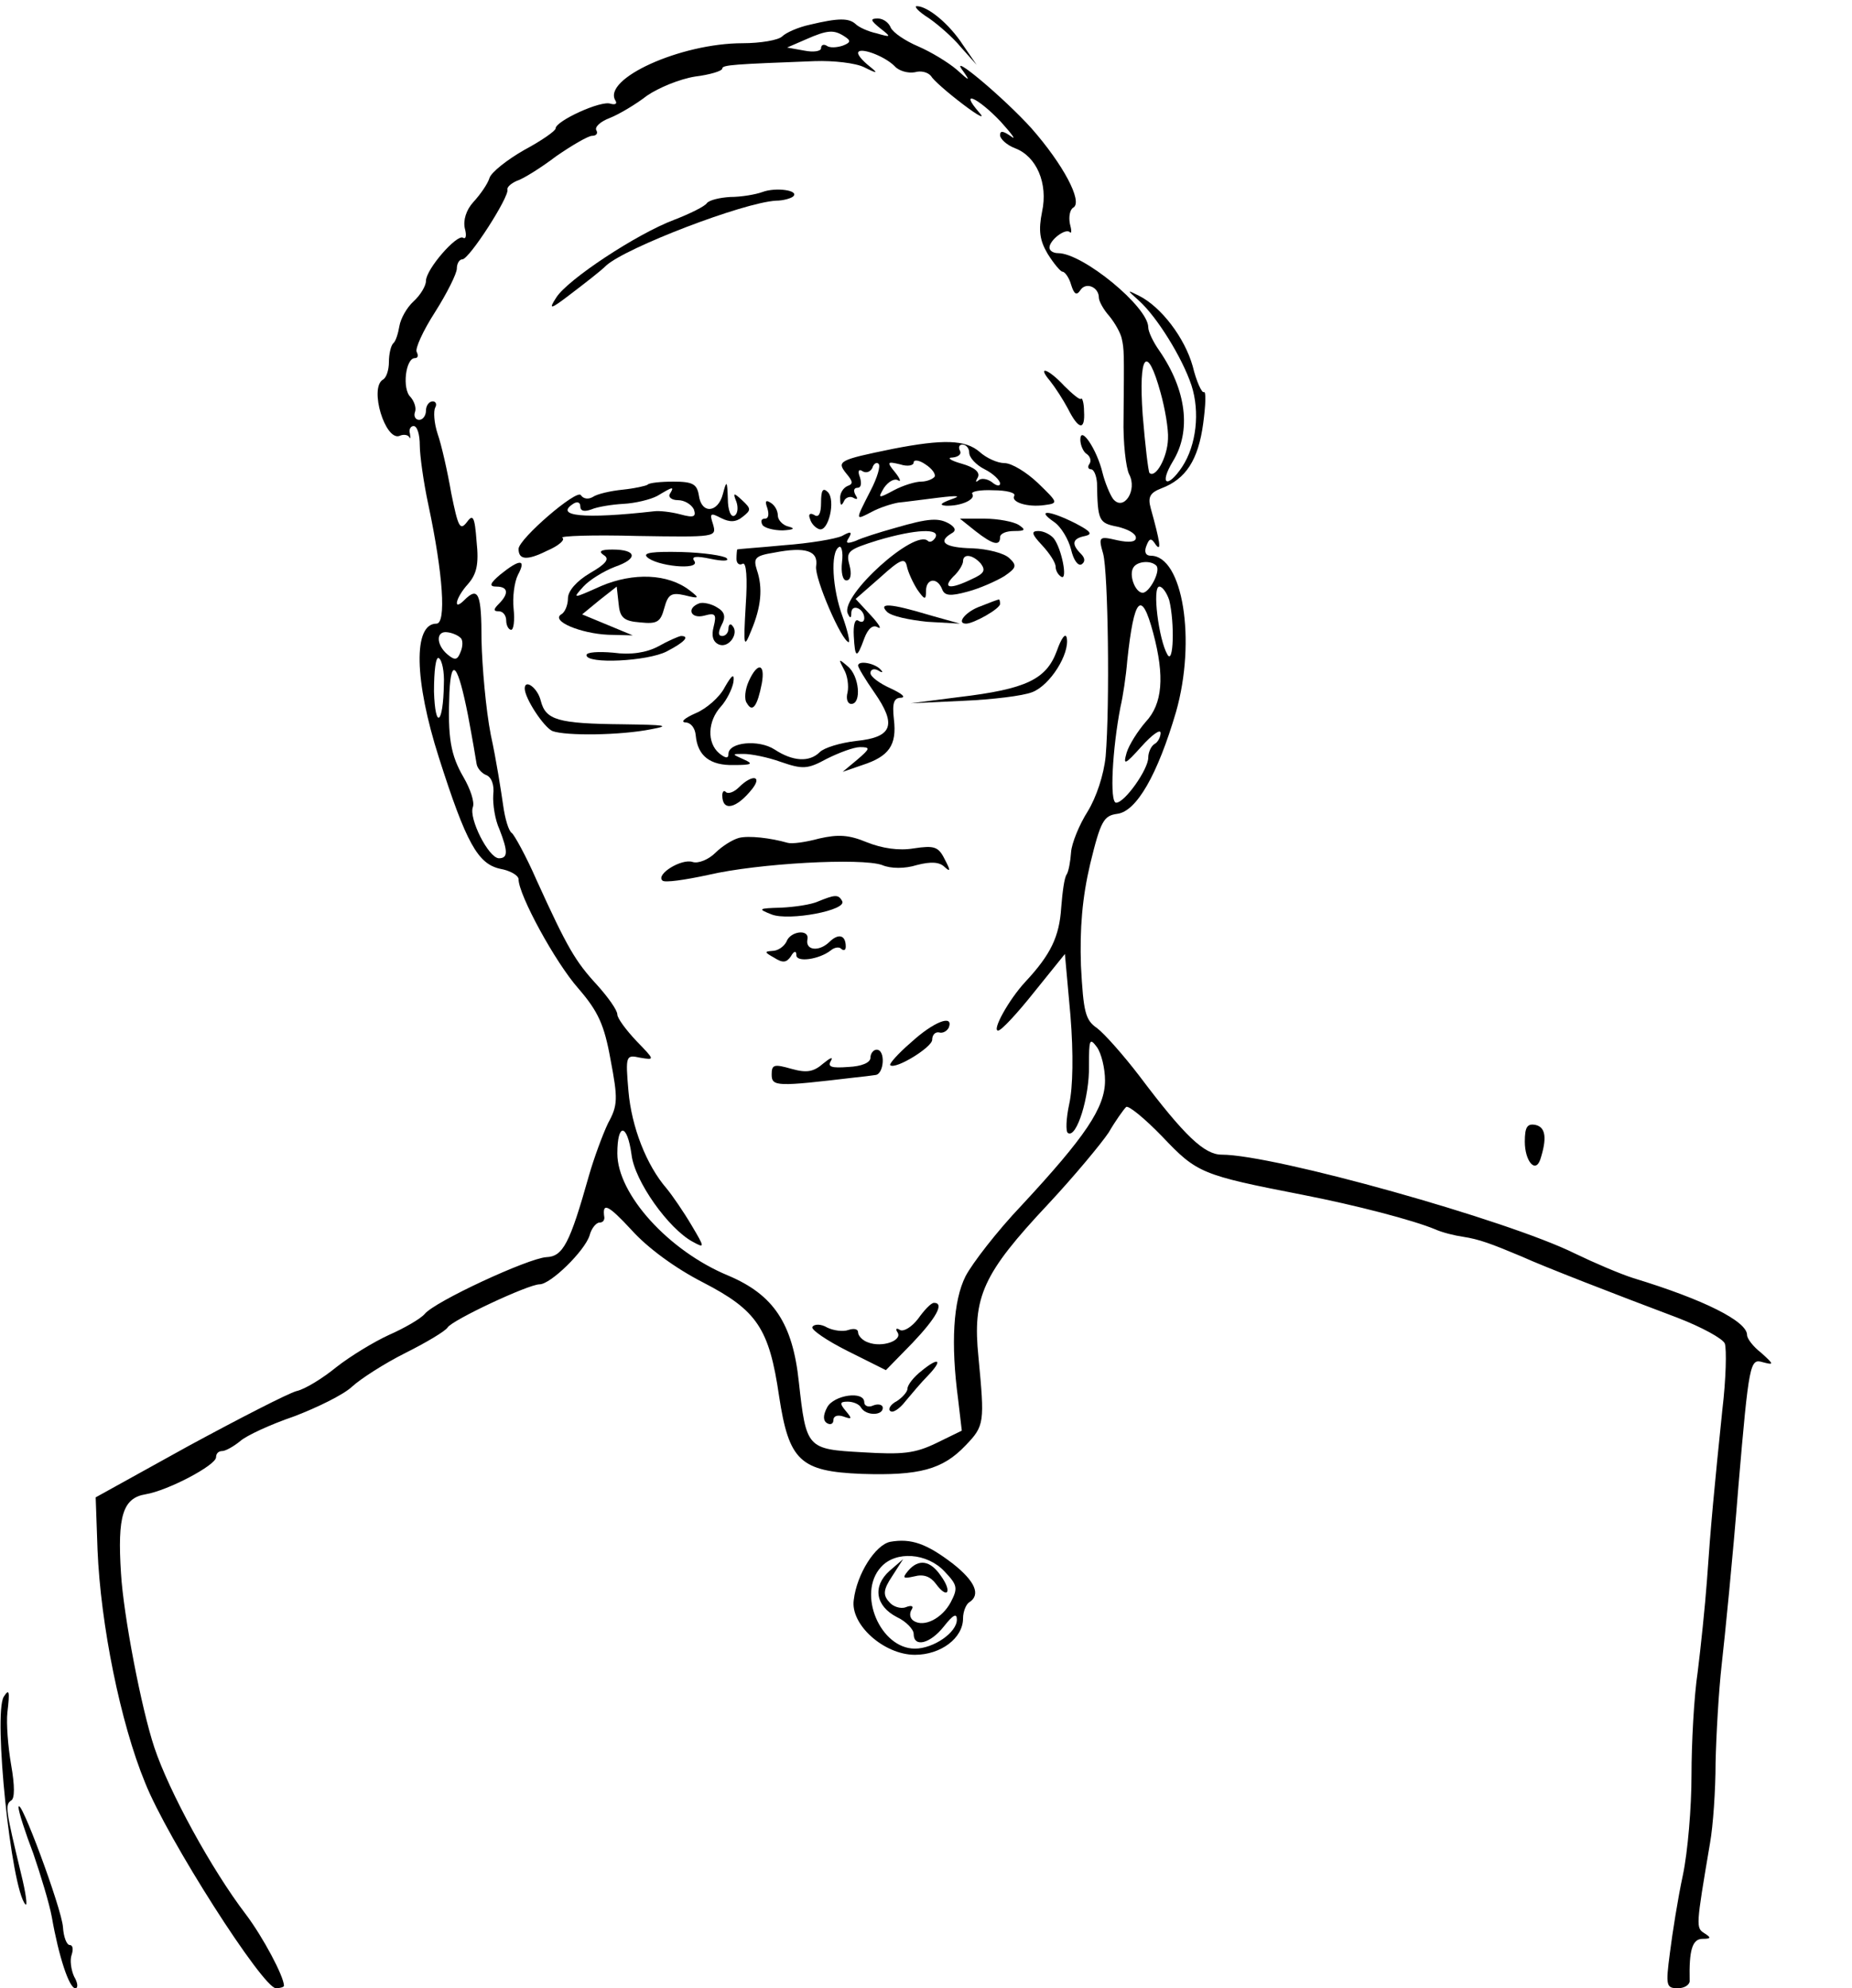 <?xml version="1.0" standalone="no"?>
<!DOCTYPE svg PUBLIC "-//W3C//DTD SVG 20010904//EN"
 "http://www.w3.org/TR/2001/REC-SVG-20010904/DTD/svg10.dtd">
<svg version="1.0" xmlns="http://www.w3.org/2000/svg"
 width="300pt" height="322pt" viewBox="0 0 300 322"
 preserveAspectRatio="xMidYMid meet">
<g transform="translate(0,322) scale(0.1,-0.1)"
fill="#000000" stroke="none">
<path d="M1504 3191 c16 -11 40 -32 53 -48 l25 -28 -22 32 c-22 34 -57 63 -75
63 -5 0 3 -9 19 -19z"/>
<path d="M1312 3180 c-19 -4 -39 -13 -45 -19 -6 -6 -35 -11 -64 -11 -101 0
-228 -58 -206 -93 3 -5 0 -7 -8 -5 -15 6 -89 -28 -89 -40 0 -4 -23 -20 -51
-35 -28 -16 -53 -36 -56 -45 -3 -10 -15 -27 -26 -39 -12 -13 -17 -30 -14 -43
3 -11 2 -18 -3 -15 -10 6 -60 -51 -60 -70 0 -8 -9 -23 -20 -33 -11 -10 -21
-28 -23 -40 -2 -12 -6 -25 -10 -28 -4 -4 -7 -18 -7 -30 0 -13 -4 -26 -10 -29
-22 -14 4 -99 27 -91 6 3 14 2 16 -2 2 -4 2 -1 1 6 -2 6 1 12 6 12 6 0 10 -14
10 -31 0 -16 6 -60 14 -97 24 -113 29 -192 13 -192 -38 0 -36 -92 4 -217 44
-138 63 -172 99 -180 17 -3 30 -11 30 -17 0 -25 59 -134 97 -177 32 -37 42
-59 52 -115 12 -63 12 -74 -4 -103 -9 -19 -23 -57 -31 -85 -31 -110 -42 -131
-69 -132 -30 -2 -181 -72 -197 -92 -7 -8 -33 -23 -58 -34 -24 -11 -62 -34 -85
-52 -22 -18 -51 -36 -65 -39 -14 -4 -92 -44 -175 -89 l-150 -83 3 -85 c5 -121
37 -280 77 -377 36 -91 191 -333 212 -333 7 0 13 2 13 4 0 15 -34 79 -62 116
-55 72 -124 198 -148 270 -21 63 -50 214 -54 282 -6 93 3 122 40 128 36 6 114
47 114 60 0 6 4 10 10 10 5 0 18 7 29 16 10 9 49 27 87 40 37 14 80 35 94 48
14 13 53 38 87 55 34 17 64 35 68 41 7 12 131 70 149 70 18 0 73 54 81 79 3
12 11 21 16 21 5 0 8 3 8 8 -4 26 6 21 44 -20 26 -29 71 -62 116 -85 87 -45
107 -74 123 -184 16 -105 34 -122 134 -126 93 -3 131 7 168 46 31 32 31 37 21
143 -10 98 7 135 113 248 42 45 86 98 98 116 11 19 24 37 28 41 3 4 30 -18 59
-48 56 -59 63 -62 227 -94 87 -17 179 -41 215 -56 11 -5 31 -10 45 -12 26 -4
45 -11 95 -32 35 -16 151 -61 252 -99 39 -15 74 -34 77 -42 3 -9 2 -57 -4
-107 -13 -126 -19 -189 -25 -277 -3 -41 -10 -108 -15 -148 -6 -40 -10 -116
-10 -167 0 -52 -6 -124 -14 -162 -8 -37 -17 -94 -21 -126 -7 -53 -6 -57 13
-57 11 0 20 6 19 13 -1 48 4 67 21 67 14 0 14 2 3 9 -14 9 -14 10 9 146 5 28
9 86 9 130 1 44 5 116 10 160 5 44 18 173 27 288 17 200 19 207 39 201 19 -5
19 -4 -2 15 -13 10 -23 23 -23 29 0 22 -69 57 -184 92 -22 7 -64 25 -95 40
-109 54 -487 160 -572 160 -28 0 -60 30 -133 127 -26 34 -57 69 -69 78 -19 13
-22 26 -26 101 -2 60 2 110 15 165 17 70 22 78 44 81 31 4 65 63 95 165 33
116 11 253 -41 253 -8 0 -11 6 -7 16 5 13 8 13 15 2 10 -13 7 5 -8 59 -5 18
-1 25 17 32 40 15 60 46 68 105 4 30 5 53 1 51 -3 -2 -12 17 -18 42 -13 46
-51 96 -87 114 -20 10 -20 10 0 -8 29 -26 70 -92 85 -137 14 -43 8 -97 -15
-132 -24 -36 -38 -29 -15 9 30 49 22 115 -22 179 -10 14 -18 31 -18 38 0 33
-106 120 -146 120 -8 0 -14 4 -14 9 0 12 26 32 33 25 3 -3 3 3 0 14 -2 11 0
23 6 26 15 10 -17 70 -68 128 -44 49 -137 127 -111 93 12 -17 11 -17 -10 2
-14 12 -42 29 -63 38 -21 9 -40 22 -44 30 -3 8 -12 15 -21 15 -13 0 -12 -3 4
-16 18 -14 18 -15 -6 -8 -14 3 -29 10 -34 15 -11 10 -28 10 -74 -1z m56 -19
c11 -7 10 -10 -3 -15 -9 -3 -21 -4 -26 0 -5 3 -9 1 -9 -4 0 -5 -12 -7 -27 -4
l-28 5 30 13 c36 16 46 16 63 5z m81 -48 c7 -8 22 -12 33 -10 10 3 21 0 26 -6
4 -7 27 -27 52 -46 25 -19 37 -25 26 -13 -33 38 -2 24 35 -15 18 -20 26 -31
17 -24 -13 9 -18 10 -18 2 0 -6 11 -16 24 -21 35 -13 54 -57 44 -103 -6 -30
-4 -46 9 -68 10 -16 21 -29 24 -29 4 0 11 -10 14 -21 5 -16 9 -18 15 -9 9 14
30 5 30 -12 0 -6 8 -20 17 -30 9 -11 18 -27 20 -36 4 -18 4 -21 3 -129 -1 -40
4 -81 9 -91 14 -26 -9 -61 -26 -40 -5 7 -13 26 -17 42 -9 38 -36 78 -36 54 0
-9 5 -20 10 -23 6 -4 8 -11 5 -16 -4 -5 -2 -9 2 -9 5 0 9 -10 10 -22 1 -62 3
-65 33 -71 17 -4 30 -11 30 -18 0 -7 -11 -8 -30 -4 -30 7 -31 6 -23 -22 8 -30
11 -244 4 -328 -3 -30 -15 -66 -29 -89 -14 -22 -26 -52 -27 -66 -1 -15 -4 -31
-7 -36 -4 -5 -7 -29 -9 -54 -3 -47 -17 -76 -58 -120 -27 -29 -55 -80 -44 -79
5 0 31 28 58 62 l50 62 9 -100 c5 -62 4 -116 -2 -143 -5 -23 -6 -45 -2 -47 14
-9 35 59 34 109 0 43 1 46 13 30 7 -10 13 -34 13 -54 0 -44 -32 -91 -135 -202
-40 -42 -80 -94 -91 -115 -20 -40 -24 -109 -12 -199 l6 -51 -41 -20 c-35 -17
-55 -19 -120 -15 -90 5 -91 6 -103 114 -10 95 -41 141 -114 172 -97 40 -180
132 -180 198 0 50 16 49 23 -2 5 -43 60 -120 99 -141 20 -11 20 -10 -2 27 -13
22 -31 48 -40 59 -33 38 -57 100 -62 158 -5 58 -4 59 19 54 24 -4 24 -4 -6 27
-17 18 -31 37 -31 43 0 7 -15 28 -33 48 -35 38 -48 60 -98 170 -17 39 -36 73
-40 76 -5 3 -11 23 -14 45 -3 21 -11 73 -20 114 -8 41 -14 110 -15 153 0 76
-5 88 -28 65 -19 -19 -14 4 6 26 14 16 18 32 14 69 -3 41 -6 45 -16 31 -11
-14 -14 -7 -25 47 -6 35 -16 79 -22 96 -6 18 -7 37 -4 43 3 5 1 10 -4 10 -6 0
-11 -7 -11 -15 0 -8 -5 -15 -11 -15 -6 0 -9 6 -7 12 3 7 -1 18 -7 25 -14 13
-8 63 7 63 5 0 6 4 3 10 -3 5 10 34 30 65 19 30 35 62 35 70 0 8 4 15 9 15 11
0 76 101 73 113 -1 4 6 10 15 14 10 3 39 21 64 40 26 18 52 33 58 33 7 0 10 4
7 9 -3 5 6 14 22 20 15 6 42 22 60 36 19 13 53 27 78 31 24 3 44 9 44 13 0 6
20 7 150 12 30 1 66 -3 80 -10 22 -11 23 -10 8 2 -10 8 -18 17 -18 21 0 11 42
-4 59 -21z m431 -529 c7 -25 13 -59 12 -75 -1 -30 -20 -64 -30 -55 -2 3 -7 45
-11 94 -7 99 7 116 29 36z m-7 -280 c8 -8 -11 -44 -22 -44 -12 0 -23 29 -15
41 6 10 28 12 37 3z m21 -56 c9 -37 7 -106 -3 -88 -14 24 -25 110 -13 110 5 0
12 -10 16 -22z m-26 -53 c19 -71 15 -115 -12 -144 -13 -15 -27 -37 -31 -50 -6
-21 -3 -20 24 10 17 19 31 29 31 22 0 -6 -4 -15 -10 -18 -5 -3 -10 -13 -10
-22 0 -19 -38 -73 -52 -73 -11 0 -6 88 7 155 4 17 9 50 11 75 11 103 23 116
42 45z m-1122 -8 c4 -3 4 -14 0 -23 -5 -13 -9 -14 -21 -4 -19 16 -19 39 0 36
8 -1 17 -5 21 -9z m-27 -75 c-1 -65 -14 -75 -16 -12 0 34 3 58 8 54 5 -3 9
-22 8 -42z m39 -50 c7 -37 13 -72 14 -79 1 -7 8 -15 15 -18 9 -3 14 -16 12
-32 -1 -16 3 -41 10 -56 14 -36 14 -47 -1 -47 -17 1 -49 65 -42 83 3 8 -4 29
-15 48 -21 36 -26 64 -23 138 3 59 14 44 30 -37z"/>
<path d="M1235 2909 c-11 -4 -34 -8 -52 -8 -17 -1 -34 -5 -38 -10 -3 -5 -27
-17 -53 -27 -61 -23 -173 -97 -191 -126 -13 -20 -10 -20 25 7 21 16 47 36 56
45 32 29 222 102 275 105 12 0 25 4 28 7 10 10 -29 15 -50 7z"/>
<path d="M1701 2603 c8 -10 21 -30 29 -45 17 -34 28 -36 26 -4 0 13 -3 23 -5
20 -2 -2 -14 8 -27 21 -26 28 -45 34 -23 8z"/>
<path d="M1446 2493 c-88 -18 -91 -20 -75 -40 11 -13 11 -17 2 -20 -7 -3 -13
-12 -12 -21 0 -11 2 -12 6 -4 2 6 10 9 15 6 7 -4 8 -2 4 4 -4 7 -3 12 3 12 6
0 7 7 4 17 -4 10 -2 14 4 10 6 -4 13 -1 16 5 2 7 7 10 10 7 4 -3 -2 -23 -13
-44 -25 -49 -25 -48 2 -34 13 7 32 13 43 15 11 1 40 5 65 8 33 4 38 3 20 -3
-16 -6 -19 -9 -8 -10 24 -1 49 10 43 19 -3 4 13 7 34 6 21 0 37 -4 34 -9 -6
-10 21 -19 49 -15 23 3 22 4 -11 36 -18 17 -42 32 -54 32 -11 0 -29 8 -40 18
-23 20 -59 21 -141 5z m124 -6 c0 -8 11 -20 25 -27 14 -7 25 -18 25 -23 0 -5
-6 -4 -13 2 -8 6 -18 7 -22 3 -5 -4 -5 -2 -1 5 4 8 -5 16 -26 22 -18 5 -25 10
-15 10 10 1 15 6 12 11 -3 6 -1 10 4 10 6 0 11 -6 11 -13z m-56 -39 c-3 -4
-13 -8 -22 -8 -9 0 -29 -6 -44 -14 -26 -14 -26 -13 -16 4 7 10 17 16 23 12 5
-3 3 3 -5 13 -14 17 -13 18 8 13 12 -4 22 -2 22 3 0 5 9 4 19 -3 11 -7 17 -16
15 -20z"/>
<path d="M1049 2435 c-3 -2 -21 -6 -40 -8 -20 -2 -42 -7 -49 -12 -7 -4 -15 -3
-19 3 -6 11 -101 -71 -101 -87 0 -18 14 -19 46 -3 19 8 30 18 25 21 -5 3 49 5
121 3 128 -2 129 -2 123 19 -6 18 -4 19 13 10 14 -7 24 -7 35 2 14 11 14 13
-1 27 -14 13 -15 12 -9 -3 3 -9 2 -19 -3 -22 -6 -4 -11 9 -11 27 -1 30 -2 31
-8 8 -8 -31 -35 -33 -39 -2 -3 18 -10 22 -41 22 -21 0 -40 -2 -42 -5z m36 -15
c-3 -5 3 -10 13 -10 11 0 22 -7 26 -15 4 -12 0 -14 -22 -8 -15 4 -34 6 -42 5
-115 -13 -164 -8 -130 13 6 3 10 1 10 -5 0 -8 7 -9 18 -5 9 4 33 8 52 9 19 1
44 7 55 13 25 15 28 16 20 3z"/>
<path d="M1330 2406 c0 -18 -4 -25 -11 -20 -7 4 -10 1 -7 -6 2 -8 9 -15 15
-17 15 -5 27 47 14 60 -8 8 -11 3 -11 -17z"/>
<path d="M1243 2397 c3 -10 2 -17 -4 -17 -6 0 -7 -4 -4 -10 3 -5 18 -9 33 -9
17 1 21 3 10 6 -10 2 -18 11 -18 18 0 8 -5 17 -12 21 -8 5 -9 2 -5 -9z"/>
<path d="M1707 2375 c12 -8 24 -29 28 -45 4 -17 11 -27 17 -24 6 4 6 10 -1 17
-16 16 -14 25 7 29 13 3 8 8 -17 21 -42 21 -63 22 -34 2z"/>
<path d="M1450 2365 c-25 -7 -54 -16 -64 -21 -14 -5 -17 -4 -11 5 6 10 3 11
-11 3 -11 -5 -53 -12 -94 -15 -41 -4 -75 -6 -76 -7 0 0 -1 -7 -1 -15 0 -8 5
-11 10 -8 6 3 8 -23 5 -67 -4 -68 -3 -71 9 -41 16 38 19 69 9 98 -6 19 -3 23
28 28 51 10 72 3 68 -22 -3 -19 42 -123 53 -123 2 0 -2 19 -10 41 -17 46 -20
105 -6 113 4 3 7 -8 5 -24 -2 -17 1 -30 7 -30 7 0 9 10 5 25 -6 22 -2 25 46
40 61 18 102 20 93 4 -4 -6 -9 -8 -12 -5 -21 20 -141 -88 -130 -117 4 -9 6 -9
6 1 1 15 21 6 21 -9 0 -6 -4 -8 -10 -4 -5 3 -8 -7 -7 -25 2 -37 5 -37 17 -4 6
16 14 23 22 18 7 -4 2 5 -11 19 l-25 27 40 35 c33 30 40 32 43 18 2 -10 10
-27 17 -38 12 -17 14 -17 14 -2 0 20 18 23 26 3 4 -11 13 -12 42 -4 19 5 46
17 59 25 19 13 21 17 8 29 -8 8 -35 15 -60 16 -44 1 -57 10 -34 24 8 4 7 9 -2
15 -18 11 -34 10 -89 -6z m139 -58 c8 -11 5 -16 -15 -25 -35 -17 -48 -15 -30
4 9 8 16 20 16 25 0 13 16 11 29 -4z"/>
<path d="M1580 2360 c28 -22 40 -25 40 -10 0 6 10 10 23 10 18 0 19 2 7 10 -8
5 -33 10 -55 10 l-40 0 25 -20z"/>
<path d="M1688 2337 c12 -13 22 -28 22 -35 0 -6 4 -13 9 -16 11 -7 1 45 -12
62 -5 6 -16 12 -25 12 -12 0 -11 -5 6 -23z"/>
<path d="M978 2321 c10 -6 4 -14 -22 -29 -22 -13 -36 -29 -36 -41 0 -11 -5
-23 -11 -26 -17 -11 32 -31 76 -33 l40 -1 -41 17 -41 17 28 23 28 22 3 -27 c2
-23 8 -29 35 -31 28 -3 33 1 39 23 6 22 11 26 33 21 24 -6 25 -5 8 8 -35 27
-91 29 -143 7 -47 -21 -47 -21 -29 -1 10 11 33 25 51 32 38 13 36 28 -4 28
-19 0 -23 -3 -14 -9z"/>
<path d="M1048 2318 c15 -15 86 -22 77 -7 -6 8 2 9 26 4 19 -4 31 -4 26 1 -4
4 -37 9 -73 10 -46 1 -63 -1 -56 -8z"/>
<path d="M811 2290 c-18 -15 -19 -20 -7 -20 19 0 21 -11 4 -28 -9 -9 -9 -12 0
-12 7 0 12 -7 12 -15 0 -8 4 -15 8 -15 4 0 6 15 4 34 -2 18 1 43 7 55 14 26 3
26 -28 1z"/>
<path d="M1133 2243 c-22 -8 -14 -26 8 -20 18 5 20 2 15 -18 -4 -15 -1 -25 9
-29 16 -6 33 19 21 31 -3 4 -6 1 -6 -5 0 -7 -5 -12 -10 -12 -7 0 -7 6 -1 18 7
13 5 21 -7 28 -9 6 -23 9 -29 7z"/>
<path d="M1588 2238 c-23 -8 -40 -28 -23 -28 12 0 55 24 55 32 0 4 -1 8 -2 7
-2 0 -15 -5 -30 -11z"/>
<path d="M1437 2229 c7 -7 36 -13 65 -16 l53 -3 -50 14 c-63 19 -83 20 -68 5z"/>
<path d="M1712 2166 c-17 -46 -49 -62 -159 -75 l-78 -10 85 4 c47 2 97 8 112
14 29 11 61 62 56 88 -2 9 -9 -1 -16 -21z"/>
<path d="M1066 2173 c-19 -10 -44 -14 -73 -10 -23 2 -43 1 -43 -4 0 -15 99
-10 130 6 29 15 38 25 23 25 -5 -1 -21 -8 -37 -17z"/>
<path d="M1367 2136 c6 -10 8 -27 6 -37 -3 -11 0 -19 6 -19 17 0 13 46 -6 61
-15 13 -15 12 -6 -5z"/>
<path d="M1390 2142 c0 -3 12 -23 26 -43 37 -53 30 -73 -29 -79 -26 -3 -52
-11 -59 -18 -17 -17 -44 -15 -73 4 -26 17 -75 12 -75 -7 0 -8 -5 -7 -15 1 -20
17 -19 52 3 76 9 10 18 28 20 39 2 15 -2 13 -14 -8 -8 -16 -30 -35 -47 -42
-18 -8 -25 -14 -17 -15 9 0 16 -9 17 -21 3 -33 23 -49 62 -48 29 0 32 2 16 9
-20 9 -20 9 0 9 11 0 38 -5 60 -13 35 -12 43 -12 74 5 20 10 44 19 54 19 17 0
17 -2 -4 -20 l-24 -20 32 11 c43 14 56 32 51 74 -3 27 0 35 12 35 8 1 0 7 -17
15 -18 8 -33 19 -33 25 0 6 6 8 13 4 6 -4 8 -3 4 1 -9 11 -37 16 -37 7z"/>
<path d="M1213 2117 c-6 -13 -8 -30 -3 -36 9 -16 17 -4 24 32 6 33 -7 35 -21
4z"/>
<path d="M850 2105 c0 -16 31 -63 45 -69 22 -8 110 -7 160 3 32 6 23 7 -46 8
-106 1 -125 7 -133 38 -5 21 -26 36 -26 20z"/>
<path d="M1197 1945 c-8 -8 -17 -11 -21 -8 -3 4 -6 1 -6 -5 0 -27 23 -22 49
11 16 21 -1 23 -22 2z"/>
<path d="M1197 1863 c-11 -3 -28 -14 -38 -24 -11 -11 -28 -18 -37 -15 -18 6
-60 -20 -49 -30 3 -4 37 1 74 9 81 19 249 28 282 16 14 -6 37 -6 56 0 23 6 37
5 45 -3 10 -9 10 -6 0 13 -10 20 -17 22 -50 17 -24 -4 -51 0 -76 10 -29 12
-46 13 -77 6 -22 -6 -44 -9 -51 -7 -28 8 -63 12 -79 8z"/>
<path d="M1325 1760 c-11 -5 -38 -9 -60 -10 -37 -1 -38 -2 -15 -11 28 -11 124
7 114 22 -6 11 -12 10 -39 -1z"/>
<path d="M1274 1695 c-4 -8 -14 -15 -23 -15 -13 -1 -13 -2 3 -11 14 -9 20 -8
27 2 5 9 9 10 9 2 0 -12 37 -7 56 8 6 5 14 6 17 2 4 -3 7 -2 7 4 0 19 -12 22
-27 7 -17 -16 -39 -13 -35 5 3 17 -28 13 -34 -4z"/>
<path d="M1476 1532 c-21 -18 -36 -35 -34 -37 8 -8 68 29 68 41 0 8 5 13 11
12 6 -2 13 2 16 8 8 22 -25 9 -61 -24z"/>
<path d="M1410 1507 c0 -8 -14 -14 -36 -15 -27 -2 -34 0 -28 10 4 7 -1 5 -12
-4 -16 -14 -27 -16 -52 -9 -28 8 -32 7 -32 -9 0 -20 8 -20 135 -5 11 1 26 3
33 4 14 1 17 41 2 41 -5 0 -10 -6 -10 -13z"/>
<path d="M1487 1084 c-10 -13 -23 -21 -29 -18 -6 4 -8 2 -4 -4 8 -13 -25 -25
-48 -16 -9 3 -16 11 -16 16 0 6 -7 7 -16 4 -8 -3 -24 -1 -34 4 -10 6 -21 6
-24 1 -3 -4 23 -22 57 -39 l62 -31 43 44 c39 41 52 65 35 65 -5 0 -16 -12 -26
-26z"/>
<path d="M1493 1000 c-13 -10 -23 -23 -23 -29 0 -5 -8 -14 -17 -20 -10 -5 -15
-13 -11 -16 4 -4 15 3 25 16 10 12 26 31 36 41 25 26 18 31 -10 8z"/>
<path d="M1340 941 c-7 -13 -7 -22 0 -26 5 -3 10 -1 10 5 0 7 7 9 16 6 14 -5
15 -4 4 9 -10 12 -10 15 3 15 9 0 19 -4 22 -10 8 -13 35 -13 35 0 0 5 -7 7
-15 4 -8 -4 -15 -1 -15 5 0 19 -49 12 -60 -8z"/>
<path d="M2470 1371 c0 -31 17 -52 25 -29 11 34 9 52 -7 56 -14 3 -18 -3 -18
-27z"/>
<path d="M1442 723 c-24 -5 -54 -52 -59 -94 -6 -40 49 -89 99 -89 42 0 78 27
78 59 0 11 5 23 10 26 19 12 10 34 -27 63 -42 32 -67 41 -101 35z m88 -48 c21
-22 22 -27 10 -50 -14 -26 -43 -41 -60 -30 -6 4 -7 11 -4 17 5 7 1 9 -9 5 -8
-3 -21 1 -27 9 -10 11 -9 20 5 41 l18 28 -22 -19 c-28 -25 -23 -57 12 -75 15
-7 27 -20 27 -27 0 -23 27 -16 49 12 15 19 21 22 21 11 0 -21 -38 -47 -68 -47
-56 0 -94 89 -55 132 24 27 75 23 103 -7z"/>
<path d="M1471 676 c-10 -12 -8 -13 10 -9 15 4 26 0 35 -12 19 -26 27 -13 8
13 -17 25 -36 28 -53 8z"/>
<path d="M6 472 c-17 -29 12 -310 35 -336 4 -5 1 18 -7 50 -25 104 -26 111
-16 118 6 3 6 24 0 58 -5 29 -8 67 -6 85 4 34 3 39 -6 25z"/>
<path d="M30 293 c0 -7 11 -41 24 -75 12 -35 26 -81 30 -103 11 -63 28 -115
38 -115 5 0 4 9 -2 19 -5 11 -7 27 -4 35 3 9 2 16 -3 16 -5 0 -10 13 -11 29
-2 30 -71 216 -72 194z"/>
</g>
</svg>
